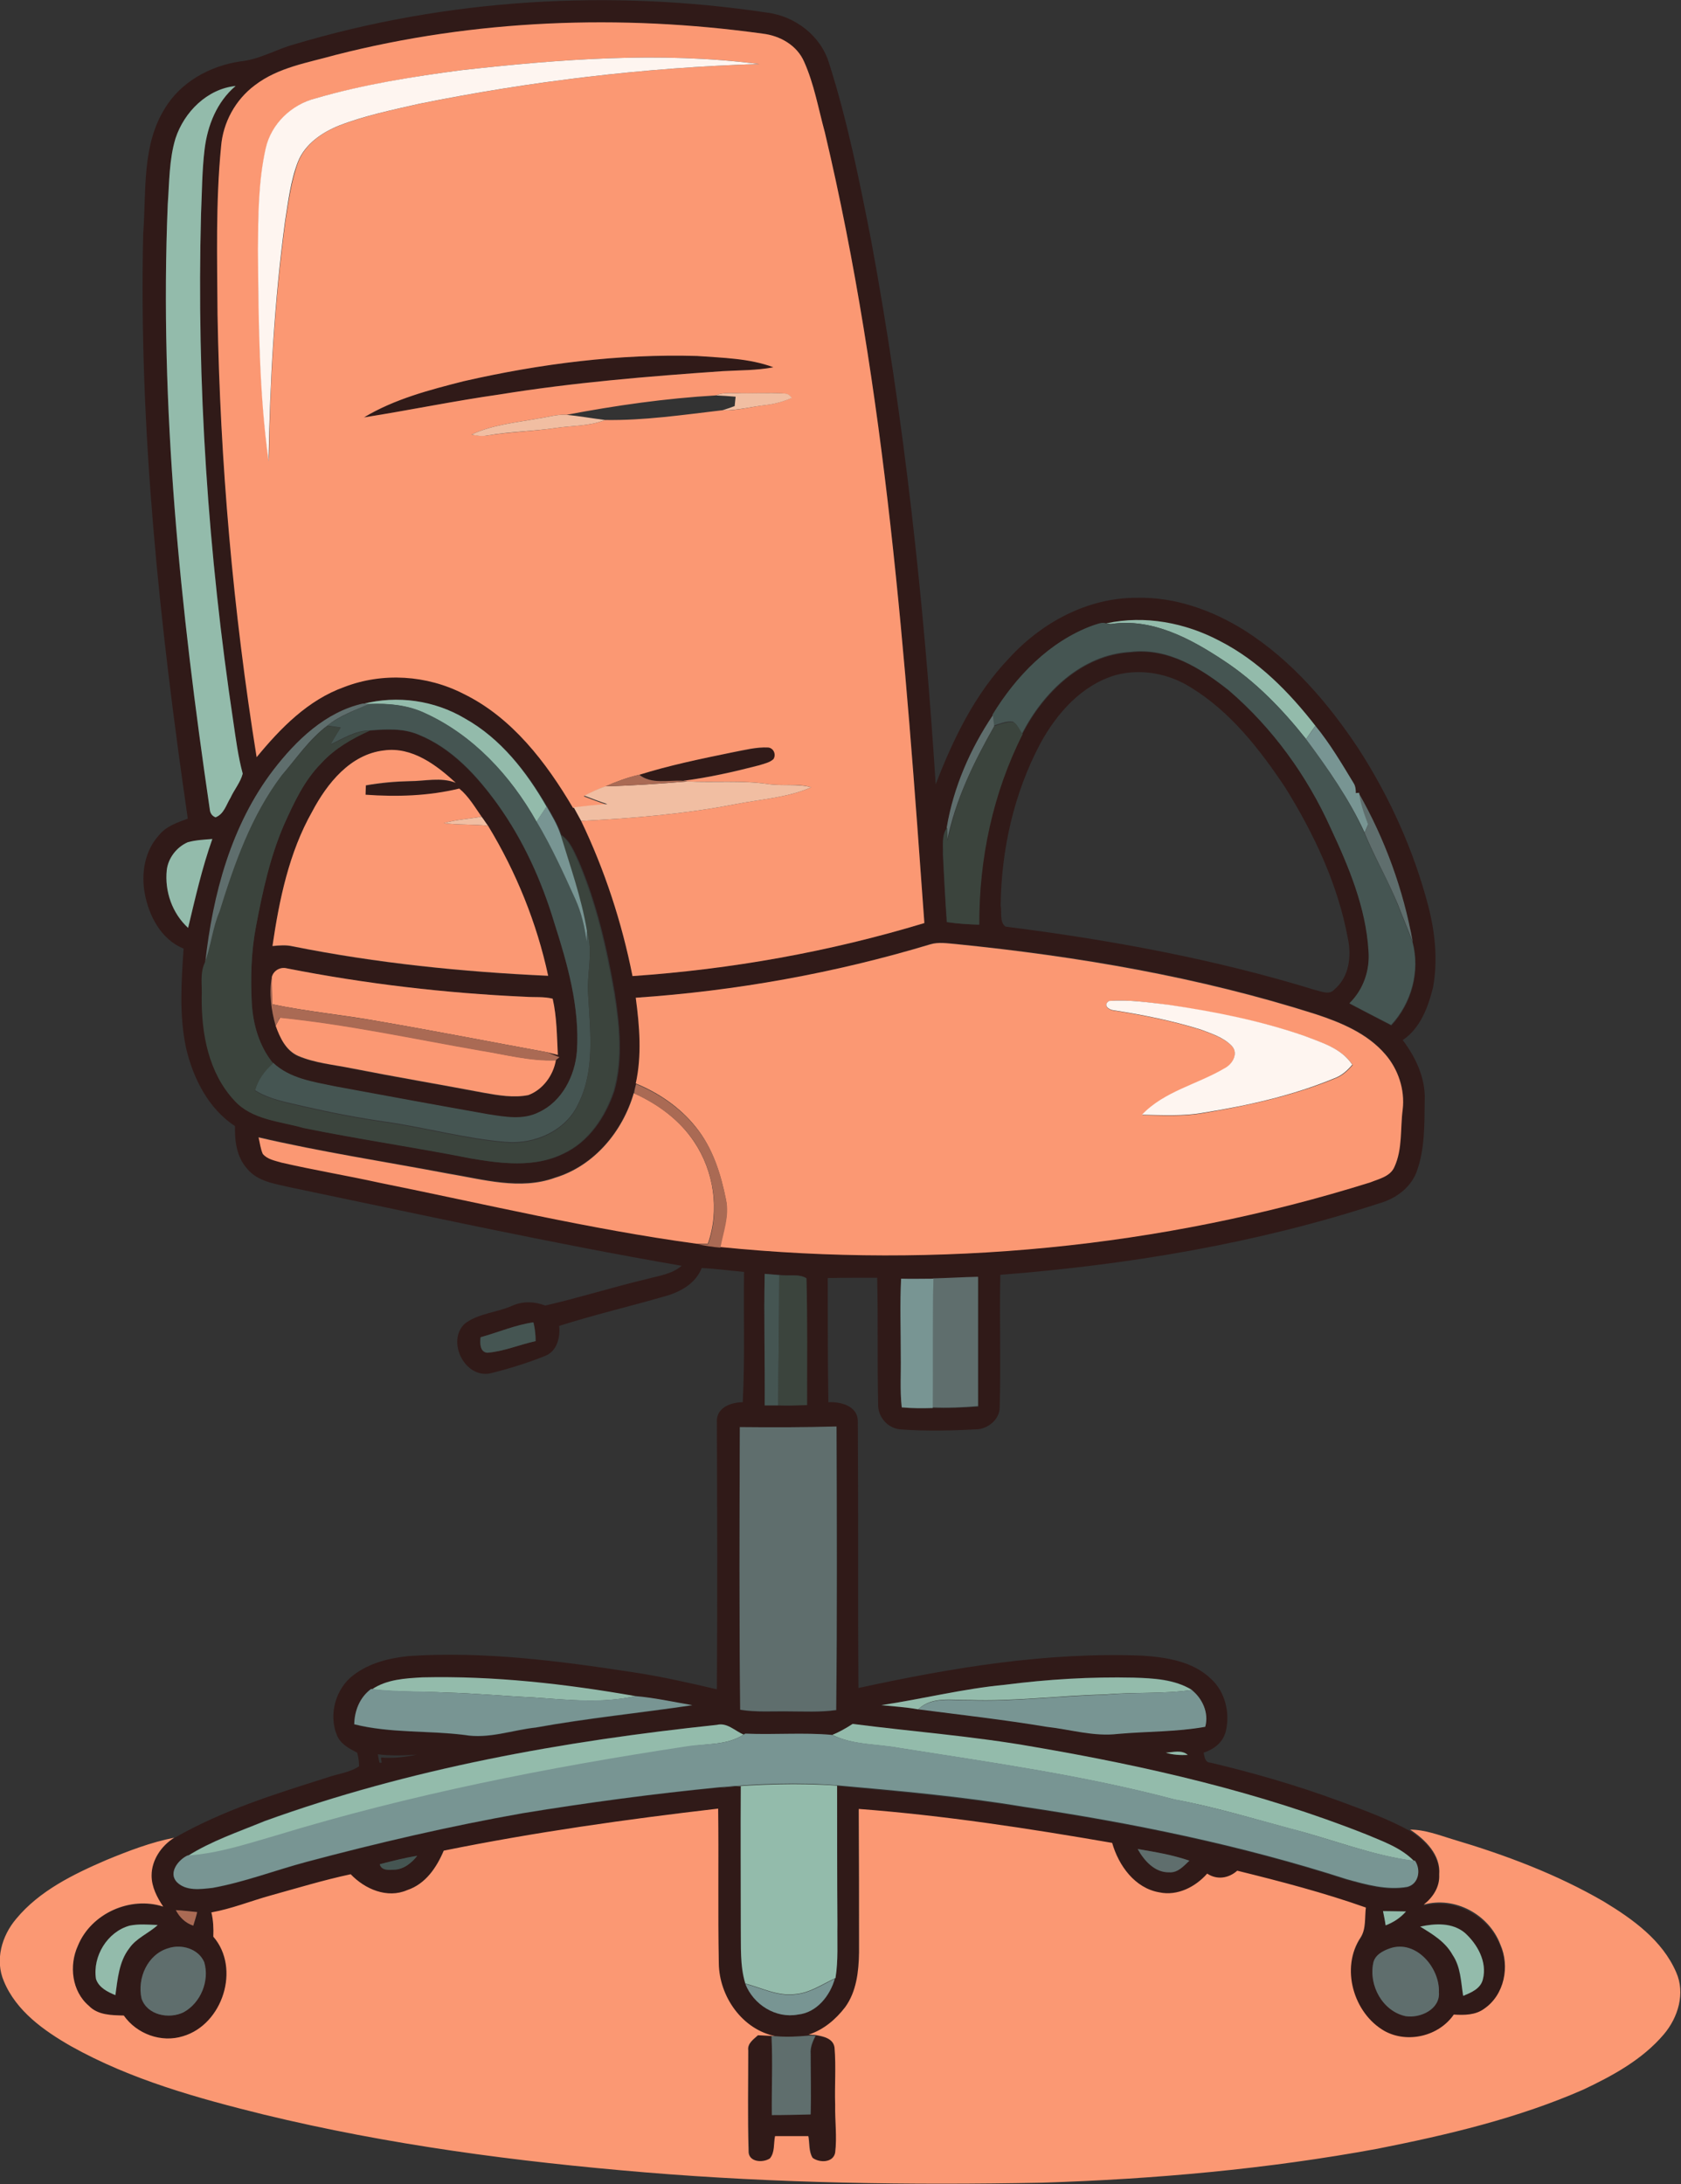 <?xml version="1.0" encoding="utf-8"?>
<!-- Generator: Adobe Illustrator 19.2.0, SVG Export Plug-In . SVG Version: 6.00 Build 0)  -->
<svg version="1.1" id="Layer_1" xmlns="http://www.w3.org/2000/svg" xmlns:xlink="http://www.w3.org/1999/xlink" x="0px" y="0px"
	 viewBox="0 0 520.1 675.6" enable-background="new 0 0 520.1 675.6" xml:space="preserve">
<rect x="0" y="0" width="520.1" height="675.6" fill="#333333" stroke="none"/>
<g>
	<g>
		<path fill="#301A18" d="M91.1,13.7c47.2-14.1,97.6-17.1,146.2-9.8c8.7,1.1,16.6,7.1,19.2,15.6c5.7,17.9,9.4,36.3,13,54.7
			c10.3,55.6,16.4,112,20,168.4c5.4-14,12.1-27.9,22.6-38.9c10.1-11.1,24.4-18.9,39.7-18.8c11.8-0.3,23.4,3.9,33.3,10.1
			c14.5,9.2,25.9,22.5,35.3,36.7c9.6,14.9,17,31.3,21.5,48.5c2.1,8.1,3,16.7,1.5,25.1c-1.5,6.1-3.9,12.7-9.4,16.4
			c4,5.3,7.1,11.8,6.8,18.6c-0.1,7.5,0.1,15.3-2.6,22.4c-2,4.9-6.5,8.1-11.5,9.5c-37.9,12.4-77.5,19-117.2,22.1
			c-0.3,13.6,0.2,27.3-0.2,41c0,3.8-3.8,6.8-7.4,6.8c-7.7,0.4-15.5,0.6-23.3,0c-3.9-0.3-7-3.8-6.9-7.7c-0.3-13,0-26.1-0.3-39.2
			c-5.1,0-10.2,0-15.3,0.1c0,12.8,0,25.6,0.2,38.4c3.7-0.2,8.9,1.1,9.1,5.6c0.2,27.6,0,55.2,0.2,82.8c28.9-6.3,58.4-11.2,88-10
			c7.4,0.5,15.5,1.8,21,7.1c4.5,4,6.1,10.8,4.6,16.5c-0.9,3.3-3.7,5.4-6.8,6.4c0.3,1.3,0.4,3.1,2.2,3.1c13.5,3.2,26.9,7.1,39.9,11.9
			c7.3,2.7,14.8,5.4,21.7,9.2c4.8,3.1,9.5,7.8,9,13.9c0.2,3.8-2,7-4.8,9.3c9.6-2.7,20.2,3.1,23.7,12.3c3,6.8,1.3,15.7-5,19.9
			c-2.7,2-6.2,2-9.4,1.8c-4.6,6.7-14.3,9-21.4,5.1c-9.7-5.5-13.7-19.6-7.4-29c1.8-2.7,1.3-6.2,1.6-9.2c-13-4.6-26.4-8.1-39.8-11.4
			c-2.6,2.4-6.3,2.9-9.3,0.9c-3.6,4.2-9.2,7-14.8,5.8c-7.6-1.3-12.6-8.3-14.6-15.3c-26-4.5-52.1-8.4-78.4-10.5
			c0.1,14.8,0.1,29.6,0.1,44.4c-0.1,5.8-0.7,12.1-4.3,16.9c-2.9,3.8-6.8,6.9-11.3,8.5c-3.4,0.3-6.8,0.5-10.2,0.2
			c-10.4-2-17.6-12.3-17.6-22.6c-0.3-15.9,0-31.8-0.2-47.8c-28.4,3.3-56.8,7.3-84.9,13c-2.2,5.2-5.7,10.3-11.2,12.2
			c-6.2,2.7-13.1-0.3-17.5-4.9c-8.4,1.8-16.6,4.3-24.9,6.6c-6.1,1.7-12,4.1-18.2,5.2c0.6,2.5,0.7,5,0.6,7.5
			c8.5,9.8,2.9,27.2-9.4,30.8c-6.7,2.1-14.3-0.7-18.3-6.4c-3.8-0.1-8-0.2-10.8-3c-5.3-4.5-6.1-12.5-3.4-18.6
			c4-10,16.2-15.4,26.4-12.1c-2-2.8-3.7-6-3.6-9.6c0-4.8,3-9.2,7-11.7c14.8-8.5,31.1-13.6,47.3-18.7c3.3-1.2,7-1.5,9.9-3.5
			c0-1.4-0.2-2.8-0.6-4.2c-2.5-1.3-5.2-2.7-6.3-5.5c-2.6-6.4-0.3-14.5,5.3-18.6c4.9-3.7,11.1-5.2,17.1-5.8c23.2-1.5,46.3,1.5,69.1,5
			c8.8,1.3,17.5,3.3,26.1,5.3c0.2-27.8,0.1-55.5,0-83.3c0.2-4,4.6-5.5,8-5.5c0.7-13.4,0.2-26.9,0.4-40.3c-4.4-0.4-8.7-1-13.1-1.2
			c-1.9,4.9-6.8,7.5-11.6,8.8c-10.8,3.1-21.8,5.7-32.5,9.1c0.4,3.6-0.7,7.9-4.4,9.3c-5.5,2.2-11.3,4-17,5.4
			c-7.9,1.5-13.5-10-7.8-15.4c4.2-3.2,9.8-3.4,14.6-5.5c3.3-1.5,6.9-1.4,10.3-0.1c10.5-2.4,20.9-5.7,31.4-8.2
			c3.7-1,7.8-1.5,10.8-4.1c-40.6-7-80.9-15.9-121.3-24.3c-4.7-1.1-10-1.8-13.2-5.8c-3.2-3.6-3.8-8.5-3.7-13.1
			c-8.2-5.4-12.9-14.7-15.1-24c-2.2-10.2-1.5-20.6-0.8-30.9c-6.9-2.8-10.7-10-12-17c-1.2-6.3,0-13.4,4.5-18.2c2.2-2.7,5.6-3.8,8.8-5
			c-8.7-59.9-15.2-120.3-13.8-180.9c1-12.9-0.5-27.1,6.6-38.6c4.9-8.3,14-13.3,23.4-14.7C80.4,18.4,85.5,15.2,91.1,13.7z M103.8,17
			c-8.5,2.4-17.8,3.7-24.9,9.4c-6,4.4-9.8,11.4-10.4,18.9c-1.7,17.3-1.2,34.7-1.1,52c0.7,45.8,4.8,91.5,12.2,136.7
			c7.4-9,15.9-17.7,27.1-21.7c11.9-4.5,25.6-3.7,36.9,2.1c15.1,7.4,25.6,21.2,33.9,35.3c0.8,1.4,1.5,2.8,2.3,4.2
			c7.3,15.2,12.6,31.4,15.9,48c30.6-2.2,60.9-7.5,90.3-16.4c-5.9-82-11.8-164.4-30.8-244.6c-2-7.3-3.3-14.8-6.4-21.8
			c-2.3-5.1-7.6-8-12.9-8.7C192,4.4,146.9,6.1,103.8,17z M54.3,42.8c-2,6.6-1.8,13.5-2.4,20.3c-2.6,62.6,3.9,125.2,13,187.1
			c0.1,1.2,0.7,2,1.8,2.5c2.6-0.9,3.3-3.8,4.6-6c1.1-2.6,3.1-4.8,3.8-7.5c-1.5-5.2-2.2-10.6-2.9-16c-7.8-51.9-11.4-104.6-10-157.1
			c0.3-6.7,0.3-13.4,1.1-20c0.9-7.4,3.9-14.7,9.6-19.6C64.1,27.5,57,34.7,54.3,42.8z M338,193.5c-13.3,4.9-23.7,15.7-30.8,27.7
			c-7,10.5-12.3,22.3-14.2,34.8c-1.8,2.4-1.2,5.5-1.3,8.3c0.4,7,0.7,13.9,1.2,20.9c3.3,0.5,6.6,0.7,10,0.8
			c-0.2-20.3,4.2-40.8,13.4-58.9c6.5-12.8,18.5-24.5,33.6-25.3c11.5-1.4,21.8,5,30.4,11.9c13.5,11.6,24.2,26.4,31.5,42.6
			c5.7,12,10.9,24.6,11.7,38c0.4,5.9-1.7,12-5.9,16.2c4.3,2.2,8.6,4.5,12.9,6.7c6.3-6.8,9-16.7,6.6-25.7c-2.9-16.1-8.6-31.8-16.7-46
			c-0.2,0-0.7,0.1-1,0.1c0-1.1,0-2.2-0.7-3.1c-3.7-6.1-7.3-12.2-11.8-17.7c-8.2-10.4-17.7-20.1-29.5-26.2
			c-10.6-5.7-23.3-8.2-35.2-5.5C340.8,192.4,339.4,193.1,338,193.5z M345.2,208.8c-10.6,3.1-18.3,11.9-23.4,21.3
			c-8.1,15.3-12,32.7-12.2,50c0.4,2.1-0.4,5.1,1.5,6.5c32.4,4.1,64.6,10,95.8,19.6c1.9,0.4,4.4,1.7,6-0.2c4.6-3.9,5.3-10.3,4.1-15.9
			c-3.1-16.7-10.5-32.3-19.4-46.6c-7.9-11.8-16.9-23.4-29.2-30.9C361.6,208.3,353,206.7,345.2,208.8z M112.4,217.7
			c-11.6,2.5-20.7,11.3-27.7,20.5c-13.2,17.1-18.8,38.6-21.1,59.7c-1.5,3.2-0.7,7-0.9,10.5c-0.1,11.3,2.2,23.4,10.1,32
			c5.4,6,14,6.4,21.4,8.5c17.2,3.5,34.5,5.9,51.7,9.4c9.3,1.6,19.6,2.9,28.4-1.4c7.9-3.6,13.1-11.4,15.8-19.4
			c2.8-9.8,1.7-20.2,0.2-30.1c-2.4-14-5.6-28-11.2-41.1c-1.4-2.9-2.6-6.2-5.4-8.1c-1-3.1-2.7-5.9-4.3-8.6
			c-6.3-10.8-14.3-21.1-25.3-27.3C134.4,216.6,122.9,215,112.4,217.7z M58.1,260.5c-3.5,1.5-6,4.9-6.5,8.6
			c-0.7,6.6,1.6,13.4,6.6,17.9c2.3-9.2,4.3-18.6,7.5-27.5C63.1,259.8,60.6,259.9,58.1,260.5z M196.7,308.6
			c1.2,8.8,1.9,17.8,0.1,26.6c-0.3,0.9-0.5,1.9-0.8,2.8c-3.4,11.8-12.2,22.5-24.3,26.1c-10.8,3.9-22.3,0.5-33.1-1.3
			c-19.6-3.6-39.3-6.6-58.6-11.2c0.4,1.7,0.6,3.5,1.3,5.1c1.4,1.7,3.8,2.1,5.8,2.7c10,2.3,20.1,4,30.2,6.2
			c32.7,6.6,65.3,14.4,98.3,18.9c2.4,0.5,4.8,0.8,7.2,1.1c67.5,6.8,136.4,0.3,201.2-20c2.7-1,6.1-1.7,7.4-4.7
			c2.6-5.6,1.8-11.9,2.6-17.9c0.7-6.1-1.4-12.3-5.4-17c-5.5-6.5-13.6-9.8-21.5-12.4c-36.1-11.6-73.7-18-111.4-21.7
			c-2.6-0.2-5.3-0.7-7.9,0.1C258.2,301.1,227.5,306.6,196.7,308.6z M236.6,394c-0.3,13.6,0.1,27.1,0,40.6c1.4,0,2.8,0,4.2,0
			c3,0.1,5.9,0,8.9-0.1c-0.1-13.1,0.1-26.2-0.2-39.2c-2.4-1.4-5.7-0.6-8.4-1C239.6,394.2,238.1,394.1,236.6,394z M278.8,395.5
			c-0.3,7.9,0,15.9-0.1,23.8c0.1,5.3-0.3,10.6,0.3,16c3.2,0.3,6.4,0.3,9.6,0.2c4.7,0.1,9.4-0.1,14.1-0.4c-0.1-13.3,0-26.7,0-40
			c-4.6,0.1-9.3,0.4-13.9,0.5C285.4,395.5,282.1,395.5,278.8,395.5z M148.7,413.6c-0.2,1.8-0.3,4.7,2.2,4.8
			c5.1-0.5,9.9-2.5,14.9-3.6c-0.1-2-0.2-3.9-0.7-5.8C159.4,409.8,154.1,412.1,148.7,413.6z M228.9,441.4
			c-0.1,29.2-0.2,58.3,0.2,87.5c4.8,0.8,9.8,0.5,14.7,0.5c5,0,10,0.3,15-0.4c0.3-29.2,0.2-58.5,0.1-87.7
			C248.8,441.5,238.9,441.5,228.9,441.4z M115.1,522.5l-0.3,0c-3.6,2.5-5.1,6.7-5.2,10.9c11.1,2.8,22.7,1.8,34.1,3.3
			c7.5,1.3,14.8-1.5,22.1-2.3c16-2.9,32.3-4.5,48.4-6.9c-5.8-1-11.7-2.4-17.6-2.8c-21.7-3.8-43.7-6.3-65.8-5.8
			C125.4,519.1,119.7,519.4,115.1,522.5z M310.9,521.1c-12.9,1.3-25.5,4.4-38.3,6.3c3.8,0.4,7.6,0.6,11.4,1.3l0.1-0.1
			c13.2,1.8,26.5,3.2,39.7,5.4c7.4,0.8,14.6,3.1,22.1,2.2c9-0.8,18.1-0.5,27-2.2c1.2-4.2-0.9-8.7-4.2-11.4c-5.4-3.3-11.8-3.6-18-3.8
			C337.4,518.6,324.1,519.4,310.9,521.1z M221.8,533.5c-47.5,5-95,13.4-140,29.7c-8,3.3-16.4,6.1-23.8,10.8c-2.8,1.3-6,5.4-3.3,8.2
			c2.9,2.9,7.5,2.2,11.1,1.8c9.8-1.8,19.2-5.4,28.9-8c22.2-5.9,44.5-11.2,67.1-15.1c20.1-3.3,40.4-6,60.7-8c2.2-0.1,4.4-0.3,6.7-0.5
			c-0.1,14.6,0,29.2,0,43.8c0.1,5.8-0.4,11.7,1.4,17.4c2.4,6.4,9.4,10.8,16.3,9.5c5.8-0.6,10-5.8,11.4-11.1l0.2-0.1
			c0.9-5.5,0.5-11.1,0.6-16.6c-0.1-14.3,0-28.6-0.1-42.9c19.3,1.8,38.5,3.5,57.6,6.6c33.8,5,67.5,11.9,100,22.4
			c6.1,1.7,12.4,3.5,18.8,2.4c3.5-1,4.3-5.4,2.4-8.1l-0.4,0c-4-4.1-9.5-6-14.7-8.2c-33.1-13.1-67.9-21.2-102.9-27.1
			c-18.6-3.3-37.4-4.7-56.1-7.1c-1.9,1.4-4,2.5-6.3,3.4c-8.8-0.8-17.9,0-26.8-0.4l-0.5,0.3C227.4,535.4,225,532.7,221.8,533.5z
			 M360.7,542.1c2.2,0.7,4.5,0.8,6.8,0.7C365.6,541.1,362.9,542,360.7,542.1z M116.9,542.6c0.1,0.7,0.4,2,0.5,2.6l0.7,0
			c-0.1-0.4-0.2-1.2-0.2-1.6c3.7,0.3,7.4-0.1,11-0.9C124.9,543,120.9,543.1,116.9,542.6z M352,571.9c1.9,3.6,5.2,7.3,9.7,7.2
			c2.7,0.3,4.5-1.9,6.3-3.6C362.8,573.8,357.4,572.8,352,571.9z M117.5,576.6c0.5,2,2.7,1.7,4.3,1.7c3-0.1,5.5-2.1,7.3-4.3
			C125.2,574.7,121.4,575.6,117.5,576.6z M54.4,590.8c1.2,2.2,3,4,5.4,4.8c0.5-1.4,0.9-2.8,1.2-4.2C58.8,591.2,56.6,591,54.4,590.8z
			 M427.9,591.1c0.3,1.5,0.6,3,0.9,4.5c2.4-1,4.5-2.4,6.3-4.3C432.7,591.1,430.3,591.1,427.9,591.1z M40.1,595.6
			c-6.9,1.9-11.6,9.5-10.4,16.5c0.9,2.6,3.6,4,6,5c0.8-5,1.2-10.3,4.3-14.5c2.2-3.2,6-4.5,8.8-7.2C46,595.3,43,595,40.1,595.6z
			 M439.4,595.9c3.8,2.4,7.8,4.8,10,8.8c2.5,3.8,2.5,8.4,3.3,12.7c2.5-1,5.4-2.3,6.1-5.1c1.4-5.4-1.7-10.9-5.6-14.4
			C449.4,594.5,444,594.8,439.4,595.9z M52,602.6c-6.3,2-9.5,9.3-8.3,15.5c1.7,5.2,8.6,6.5,13,4.3c5.3-2.8,8.1-9.7,6.4-15.5
			C61.4,602.7,56,601.2,52,602.6z M430.1,602.6c-2.2,0.7-4.7,2-5.2,4.5c-1.5,6.9,2.9,14.9,10,16.5c4.5,0.7,10.7-2.1,10.3-7.4
			C445.5,608.6,438.1,599.9,430.1,602.6z"/>
	</g>
	<path fill="#301A18" d="M143.5,117.9c23.7-5.4,48-8.5,72.3-7.8c7.9,0.5,16.1,0.7,23.6,3.5c-5.2,1-10.5,0.9-15.7,1.2
		c-23.1,1.6-46.2,3.4-69,7.2c-14.1,2-28,4.9-42,7.1C122.1,123.4,132.9,120.5,143.5,117.9z"/>
	<g>
		<path fill="#301A18" d="M114.4,226c5.1-0.4,10.4-0.8,15.1,1.3c10.3,4.2,18.1,12.8,24.5,21.6c7.9,11.1,13.6,23.6,17.5,36.6
			c4.1,12.8,7.9,26.1,7,39.7c-0.5,7.7-4.5,15.6-11.8,18.9c-4.9,2.5-10.6,1.4-15.8,0.6c-15.7-2.8-31.5-5.6-47.2-8.6
			c-6.7-1.4-14-2.4-19.2-7.3c-4.3-5.2-6.2-11.9-6.6-18.6c-0.4-7.9-0.2-15.9,1.3-23.7c2-10.6,4.3-21.3,8.6-31.3
			c3.1-6.9,6.3-13.9,11.7-19.3C103.6,231.5,108.9,228.4,114.4,226z M96.6,251c-7.2,12.8-10.2,27.3-12.3,41.7
			c2.1-0.2,4.2-0.4,6.3,0.1c26,5.2,52.5,7.9,79,9.1c-3.5-16.4-9.9-32.1-18.6-46.4c-0.7-0.9-1.3-1.9-2-2.8c-2.1-3-4.1-6.3-6.9-8.7
			c-9.5,2.4-19.3,2.6-29,1.9c0-1,0.1-2,0.1-2.9c4.5-0.7,9-1.2,13.6-1.3c4.7,0,9.6-1.3,14.2,0.5c-6.1-5.5-13.5-11.2-22.2-10
			C108.4,233.2,101.2,242.3,96.6,251z M84.1,302.2c-0.9,5-0.2,10.2,1.2,15.1c1.3,3.6,3.1,7.7,6.8,9.4c5.2,2.2,10.9,2.6,16.4,3.8
			c13.7,2.7,27.4,5,41.1,7.6c4.5,0.8,9.2,1.6,13.7,0.7c4.5-1.7,7.7-6.1,8.5-10.8l1.3-1c-1.2-0.4-2.4-0.9-3.6-1.5
			c0.8,0.2,2.3,0.6,3.1,0.8c-0.4-5.8-0.3-11.7-1.6-17.4c-2.7-0.7-5.6-0.4-8.4-0.6c-24.8-1.1-49.6-4-73.9-8.8
			C86.8,299,84.7,300.2,84.1,302.2z"/>
	</g>
	<path fill="#301A18" d="M226.7,232.7c3.7-0.6,7.3-1.6,11.1-1.5c1.7,0.3,2.5,2.2,1.6,3.6c-1.2,1.1-2.9,1.4-4.4,1.9
		c-7.8,1.9-15.6,3.7-23.5,4.8c-4.6-0.3-9.7,1.2-13.6-1.9C207.2,236.7,216.9,234.6,226.7,232.7z"/>
	<path fill="#301A18" d="M231.6,634.2c-0.3-2.2,1.6-3.4,3-4.7c1.4,0,2.8,0.1,4.2,0.2c0.4,8.1-0.1,16.3,0.1,24.4c4,0,8,0,12-0.2
		c0.1-6.3,0-12.5,0-18.7c-0.1-2,0.7-3.8,1.5-5.6c2.4,0.3,5.6,1,6,3.9c0.5,5.9,0,11.8,0.2,17.7c-0.1,4.9,0.6,9.9,0,14.8
		c-0.6,3.2-4.9,3.2-7,1.6c-1.2-2-1-4.5-1.3-6.7c-3.4,0-6.9,0-10.3,0c-0.4,2.2,0,5-1.6,6.9c-2.3,1.4-6.8,1-6.6-2.4
		C231.4,654.9,231.6,644.6,231.6,634.2z"/>
</g>
<g>
	<g>
		<path fill="#FB9873" d="M103.8,17c43-11,88.2-12.7,132.1-6.6c5.4,0.6,10.7,3.6,12.9,8.7c3.1,6.9,4.4,14.5,6.4,21.8
			c19,80.2,24.9,162.7,30.8,244.6c-29.4,8.9-59.7,14.3-90.3,16.4c-3.3-16.6-8.6-32.8-15.9-48c15.9-0.8,31.8-2.1,47.4-5.1
			c7.9-1.6,16.3-2,23.8-5.3c-4.4-1.3-9-0.3-13.4-1c-8.2-1.2-16.6-0.5-24.9-0.8l-1.3-0.2c7.9-1,15.8-2.8,23.5-4.8
			c1.5-0.5,3.2-0.8,4.4-1.9c0.9-1.4,0.1-3.4-1.6-3.6c-3.7-0.2-7.4,0.8-11.1,1.5c-9.7,2-19.5,4-29,7c-3.6,0.8-7,2.1-10.4,3.6
			c-2.3,0.8-4.4,1.9-6.6,3c2.4,0.9,4.7,1.8,7.1,2.6c-3.5,0.2-6.9,0.5-10.4,1c-8.3-14.1-18.9-28-33.9-35.3c-11.3-5.8-25-6.7-36.9-2.1
			c-11.2,4-19.7,12.7-27.1,21.7C72.1,188.8,68.1,143,67.3,97.3c-0.1-17.3-0.6-34.7,1.1-52c0.6-7.4,4.4-14.4,10.4-18.9
			C86.1,20.8,95.3,19.4,103.8,17z M142.8,21.7c-15.1,2-30.3,4.5-45,8.7c-7.4,1.9-13.8,7.9-15.5,15.5c-2.3,10.3-2.3,20.8-2.4,31.3
			c0.2,21.8,0.3,43.8,3.3,65.5c0.3-24.8,1.8-49.7,5.1-74.3c1-6.2,1.8-12.5,4-18.4c2.2-5.5,7.4-9.1,12.8-11.2
			c8-3.1,16.4-4.8,24.7-6.7c34.6-7,69.8-11.2,105.1-12.3C204.3,15.9,173.3,18.3,142.8,21.7z M143.5,117.9
			c-10.6,2.7-21.4,5.5-30.9,11.2c14-2.2,27.9-5.1,42-7.1c22.9-3.7,46-5.6,69-7.2c5.2-0.3,10.5-0.2,15.7-1.2
			c-7.5-2.8-15.7-2.9-23.6-3.5C191.5,109.4,167.2,112.5,143.5,117.9z M221.5,122.3c-15.5,0.9-31,3.1-46.2,6
			c-2.9-0.2-5.7,0.7-8.5,1.1c-7,1.3-14.3,1.9-20.9,5c1.6,0.3,3.2,0.5,4.8,0.3c7-1.1,14.1-1.3,21.1-2.3c5.1-0.8,10.5-0.5,15.4-2.5
			c12.1,0.2,24.2-1.6,36.2-3c4.5,0.2,8.9-1.1,13.3-1.6c2.8-0.3,5.6-1.1,8.2-2.2c-0.5-0.9-1.3-1.3-2.3-1.4c-5-0.3-9.9,0.1-14.9-0.1
			C225.7,121.6,223.4,121.4,221.5,122.3z"/>
	</g>
	<path fill="#FB9873" d="M96.6,251c4.6-8.7,11.8-17.7,22.2-18.9c8.7-1.2,16.2,4.5,22.2,10c-4.6-1.8-9.5-0.5-14.2-0.5
		c-4.6,0.1-9.1,0.5-13.6,1.3c0,1-0.1,1.9-0.1,2.9c9.7,0.7,19.5,0.4,29-1.9c2.9,2.4,4.8,5.7,6.9,8.7c-3.9,0.7-7.9,0.9-11.7,2
		c4.6,0.6,9.1,0.3,13.7,0.8c8.7,14.3,15.1,30.1,18.6,46.4c-26.5-1.2-53-3.9-79-9.1c-2.1-0.5-4.2-0.3-6.3-0.1
		C86.4,278.3,89.4,263.7,96.6,251z"/>
	<g>
		<path fill="#FB9873" d="M196.7,308.6c30.9-2.1,61.5-7.6,91.1-16.5c2.6-0.8,5.3-0.3,7.9-0.1c37.7,3.8,75.3,10.2,111.4,21.7
			c7.9,2.6,16,6,21.5,12.4c4,4.6,6.1,10.9,5.4,17c-0.8,6,0,12.3-2.6,17.9c-1.3,2.9-4.7,3.6-7.4,4.7c-64.8,20.3-133.7,26.8-201.2,20
			c0.9-4.8,2.8-9.6,1.8-14.6c-1.6-8-4.1-16.1-9.4-22.6c-4.8-6-11.4-10.5-18.5-13.4C198.6,326.5,197.9,317.5,196.7,308.6z
			 M343.1,309.6c-2,1.5,0.1,2.9,1.7,3c9,1.4,18,3.2,26.7,5.9c3.4,1.3,7.1,2.4,9.7,5.1c2.1,2.3,0.1,5.7-2.2,6.9
			c-8.4,5-18.7,7.1-25.6,14.4c6.5,0.1,13,0.5,19.4-0.7c13.7-2.3,27.3-5.3,40.2-10.6c2.2-0.8,4-2.4,5.5-4.2
			c-3.4-5.1-9.4-6.8-14.8-8.9c-13.6-4.7-27.7-7.4-41.9-9.6C355.5,310.1,349.3,309.1,343.1,309.6z"/>
	</g>
	<path fill="#FB9873" d="M84.1,302.2c0.5-2,2.6-3.2,4.6-2.7c24.4,4.8,49.1,7.7,73.9,8.8c2.8,0.2,5.7-0.1,8.4,0.6
		c1.3,5.7,1.3,11.6,1.6,17.4c-0.8-0.2-2.3-0.6-3.1-0.8c-17.4-3.2-34.8-6.6-52.2-9.6c-11-2-22.2-3-33.1-5.3
		C84.2,307.7,84,304.9,84.1,302.2z"/>
	<path fill="#FB9873" d="M85.3,317.3c0.3-0.7,1.1-2,1.4-2.6c20.9,2.1,41.5,6.6,62.2,10.2c7.6,1.3,15.3,3.3,23.1,3
		c-0.8,4.7-4,9.1-8.5,10.8c-4.5,0.9-9.2,0.1-13.7-0.7c-13.7-2.6-27.4-4.9-41.1-7.6c-5.5-1.1-11.2-1.6-16.4-3.8
		C88.4,324.9,86.6,320.9,85.3,317.3z"/>
	<path fill="#FB9873" d="M196.1,338.1c7.4,3.3,14.2,8.3,18.7,15.1c6.1,9.1,7.9,21.1,4.2,31.5c-0.8,0-2.5,0-3.4,0
		c-33.1-4.5-65.6-12.3-98.3-18.9c-10-2.2-20.2-3.9-30.2-6.2c-2-0.6-4.4-1-5.8-2.7c-0.7-1.6-0.9-3.4-1.3-5.1
		c19.4,4.5,39.1,7.5,58.6,11.2c10.9,1.8,22.3,5.2,33.1,1.3C183.9,360.6,192.7,349.9,196.1,338.1z"/>
	<path fill="#FB9873" d="M137.3,572.4c28.1-5.7,56.5-9.7,84.9-13c0.2,15.9-0.1,31.8,0.2,47.8c0.1,10.3,7.3,20.6,17.6,22.6l-1.3-0.1
		c-1.4-0.1-2.8-0.1-4.2-0.2c-1.4,1.3-3.3,2.5-3,4.7c0,10.3-0.2,20.7,0.1,31c-0.2,3.5,4.3,3.9,6.6,2.4c1.6-1.9,1.1-4.6,1.6-6.9
		c3.4,0,6.8,0,10.3,0c0.4,2.2,0.1,4.8,1.3,6.7c2.1,1.6,6.4,1.6,7-1.6c0.6-4.9-0.1-9.8,0-14.8c-0.2-5.9,0.3-11.8-0.2-17.7
		c-0.4-2.9-3.6-3.5-6-3.9c-0.5,0-1.5-0.1-2-0.1c4.6-1.5,8.4-4.7,11.3-8.5c3.5-4.8,4.2-11.1,4.3-16.9c0-14.8,0-29.6-0.1-44.4
		c26.3,2,52.4,6,78.4,10.5c2,7,7,14,14.6,15.3c5.6,1.2,11.2-1.7,14.8-5.8c3,2,6.6,1.5,9.3-0.9c13.4,3.3,26.8,6.8,39.8,11.4
		c-0.4,3.1,0.1,6.5-1.6,9.2c-6.3,9.4-2.3,23.5,7.4,29c7.1,3.9,16.8,1.6,21.4-5.1c3.2,0.2,6.7,0.2,9.4-1.8c6.3-4.3,8-13.2,5-19.9
		c-3.5-9.2-14-15-23.7-12.3c2.9-2.3,5-5.5,4.8-9.3c0.5-6.1-4.3-10.8-9-13.9c4.6,0,8.9,1.7,13.2,3c16.2,4.8,32.2,10.8,46.8,19.3
		c8.9,5.4,18,11.9,22.3,21.8c2.9,6.5,0.6,14-3.8,19.2c-6.6,7.8-15.8,12.8-24.9,17.1c-20.3,8.9-42,14-63.7,18.3
		c-34.2,6.3-69,9.4-103.7,10.5c-41,0.8-82.1,0.2-123-3.2c-39.7-3.3-79.3-8.5-118-17.9C61.3,649,40.6,643.3,22,632.9
		c-8.4-4.8-17-10.9-20.8-20.1c-2.8-6.5-0.7-14,3.8-19.3c7.2-8.7,17.7-13.8,27.9-18.2c6.8-2.8,13.8-5.5,21-6.9c-4,2.5-7,6.9-7,11.7
		c0,3.5,1.7,6.8,3.6,9.6c-10.2-3.3-22.3,2.1-26.4,12.1c-2.8,6.1-1.9,14.1,3.4,18.6c2.8,2.9,7,2.9,10.8,3c4,5.7,11.6,8.5,18.3,6.4
		c12.3-3.6,17.9-21,9.4-30.8c0.1-2.5,0-5.1-0.6-7.5c6.2-1.1,12.1-3.5,18.2-5.2c8.3-2.3,16.5-4.8,24.9-6.6c4.4,4.6,11.3,7.6,17.5,4.9
		C131.7,582.7,135.1,577.6,137.3,572.4z"/>
</g>
<g>
	<path fill="#FEF5F0" d="M142.8,21.7c30.5-3.4,61.5-5.8,92-1.9c-35.3,1.1-70.5,5.3-105.1,12.3c-8.3,1.9-16.7,3.6-24.7,6.7
		c-5.3,2.1-10.6,5.7-12.8,11.2c-2.3,5.9-3,12.2-4,18.4c-3.3,24.6-4.7,49.5-5.1,74.3c-3-21.7-3.1-43.6-3.3-65.5
		c0.1-10.5,0.1-21,2.4-31.3c1.7-7.6,8-13.6,15.5-15.5C112.5,26.1,127.7,23.7,142.8,21.7z"/>
	<path fill="#FEF5F0" d="M343.1,309.6c6.2-0.5,12.5,0.5,18.6,1.2c14.2,2.1,28.3,4.9,41.9,9.6c5.4,2.1,11.4,3.8,14.8,8.9
		c-1.5,1.8-3.3,3.4-5.5,4.2c-12.8,5.3-26.5,8.4-40.2,10.6c-6.4,1.2-12.9,0.8-19.4,0.7c6.9-7.3,17.2-9.4,25.6-14.4
		c2.4-1.2,4.4-4.6,2.2-6.9c-2.6-2.7-6.3-3.8-9.7-5.1c-8.7-2.7-17.7-4.5-26.7-5.9C343.2,312.4,341.1,311,343.1,309.6z"/>
</g>
<g>
	<path fill="#93BBAB" d="M54.3,42.8c2.7-8.2,9.8-15.3,18.6-16.2c-5.8,4.9-8.7,12.2-9.6,19.6c-0.8,6.6-0.8,13.3-1.1,20
		c-1.4,52.5,2.2,105.2,10,157.1c0.8,5.4,1.5,10.8,2.9,16c-0.7,2.7-2.6,4.9-3.8,7.5c-1.3,2.1-2,5-4.6,6c-1.1-0.4-1.7-1.3-1.8-2.5
		c-9.1-61.9-15.6-124.5-13-187.1C52.4,56.4,52.3,49.4,54.3,42.8z"/>
	<path fill="#93BBAB" d="M342.3,192.8c11.9-2.6,24.5-0.2,35.2,5.5c11.9,6.1,21.4,15.8,29.5,26.2c-1,1.3-1.9,2.7-2.9,4.1
		c-7.3-9.2-15.6-17.8-25.5-24.3c-10.3-6.8-22.2-13.2-34.9-11.3C343.3,193,342.6,192.9,342.3,192.8z"/>
	<path fill="#93BBAB" d="M112.4,217.7c10.5-2.7,22-1.1,31.4,4.5c11.1,6.2,19.1,16.5,25.3,27.3c-1,1.6-2.1,3.1-3.1,4.7
		c-8-14.2-19.6-26.8-34.6-33.6c-5.3-2.5-11.3-3.1-17.1-2.8C113.8,217.7,112.8,217.7,112.4,217.7z"/>
	<path fill="#93BBAB" d="M58.1,260.5c2.5-0.7,5.1-0.8,7.6-1c-3.2,9-5.3,18.3-7.5,27.5c-4.9-4.5-7.3-11.3-6.6-17.9
		C52,265.5,54.6,262,58.1,260.5z"/>
	<path fill="#93BBAB" d="M115.1,522.5c4.6-3.1,10.3-3.4,15.7-3.7c22.1-0.5,44.1,2,65.8,5.8c-10.5,2.4-21.3,1.1-31.8,0.4
		c-9-0.4-18-1.3-27-1.5C130.2,523.1,122.6,523.4,115.1,522.5z"/>
	<path fill="#93BBAB" d="M310.9,521.1c13.2-1.7,26.5-2.5,39.9-2.2c6.1,0.2,12.6,0.5,18,3.8c-8.9,1.3-18,0.6-26.9,1.4
		c-14,0.3-28,2.2-42,1.7c-5.3,0.1-11.5-1.2-15.7,2.8l-0.1,0.1c-3.8-0.7-7.6-0.9-11.4-1.3C285.4,525.5,298,522.3,310.9,521.1z"/>
	<path fill="#93BBAB" d="M221.8,533.5c3.2-0.8,5.6,1.9,8.3,3c-5.2,3.4-11.6,2.7-17.4,3.8c-43,6.5-85.7,14.9-127.3,27.6
		c-9,2.6-18,5.6-27.4,6.2c7.4-4.7,15.8-7.5,23.8-10.8C126.8,547,174.3,538.5,221.8,533.5z"/>
	<path fill="#93BBAB" d="M257.5,536.6c2.2-0.9,4.3-2.1,6.3-3.4c18.7,2.4,37.5,3.8,56.1,7.1c35,6,69.9,14,102.9,27.1
		c5.2,2.2,10.7,4.1,14.7,8.2c-13.2-1.7-25.5-6.8-38.3-10c-11.9-3.2-23.6-6.8-35.8-9c-27.9-7.4-56.5-11.4-85-15.9
		C271.4,539.4,264,539.8,257.5,536.6z"/>
	<path fill="#93BBAB" d="M360.7,542.1c2.2-0.1,4.9-1,6.8,0.7C365.2,542.9,362.9,542.8,360.7,542.1z"/>
	<path fill="#93BBAB" d="M222.5,552.9c12.1-1,24.4-1.5,36.5-0.6c0,14.3,0,28.6,0.1,42.9c-0.1,5.5,0.3,11.1-0.6,16.6l-0.2,0.1
		c-4.1,1.9-7.9,4.6-12.5,4.9c-5.3,0.6-10.2-2-15.2-3.3c-1.7-5.6-1.3-11.6-1.4-17.4c0-14.6-0.1-29.2,0-43.8
		C227,552.6,224.8,552.8,222.5,552.9z"/>
	<path fill="#93BBAB" d="M427.9,591.1c2.4,0,4.7,0.1,7.1,0.1c-1.7,2-3.9,3.4-6.3,4.3C428.5,594,428.2,592.6,427.9,591.1z"/>
	<path fill="#93BBAB" d="M40.1,595.6c2.9-0.6,5.8-0.3,8.7-0.2c-2.8,2.6-6.6,4-8.8,7.2c-3.2,4.1-3.6,9.5-4.3,14.5c-2.4-1-5.1-2.3-6-5
		C28.6,605.1,33.2,597.5,40.1,595.6z"/>
	<path fill="#93BBAB" d="M439.4,595.9c4.6-1,9.9-1.3,13.8,1.9c3.9,3.5,7,9,5.6,14.4c-0.7,2.9-3.6,4.1-6.1,5.1
		c-0.7-4.3-0.7-8.9-3.3-12.7C447.2,600.6,443.2,598.2,439.4,595.9z"/>
</g>
<g>
	<path fill="#F1BEA2" d="M221.5,122.3c2-0.9,4.2-0.7,6.3-0.7c5,0.1,9.9-0.2,14.9,0.1c1,0,1.7,0.5,2.3,1.4c-2.6,1.1-5.4,1.9-8.2,2.2
		c-4.4,0.5-8.8,1.7-13.3,1.6c1.3-0.4,2.5-0.8,3.8-1.3c0.1-1,0.2-2,0.3-2.9C225.5,122.5,223.5,122.4,221.5,122.3z"/>
	<path fill="#F1BEA2" d="M166.8,129.4c2.8-0.4,5.6-1.3,8.5-1.1c4,0.4,7.9,1.1,11.9,1.6c-4.9,2-10.3,1.7-15.4,2.5
		c-7,1-14.1,1.1-21.1,2.3c-1.6,0.3-3.2,0.1-4.8-0.3C152.5,131.3,159.8,130.7,166.8,129.4z"/>
	<path fill="#F1BEA2" d="M187.3,243.2c8.5-0.2,16.9-0.8,25.4-1.5c8.3,0.4,16.6-0.4,24.9,0.8c4.4,0.7,9-0.2,13.4,1
		c-7.5,3.3-15.8,3.7-23.8,5.3c-15.6,3-31.5,4.3-47.4,5.1c-0.8-1.4-1.5-2.8-2.3-4.2c3.4-0.4,6.9-0.8,10.4-1c-2.4-0.8-4.8-1.7-7.1-2.6
		C182.9,245,185,244,187.3,243.2z"/>
	<path fill="#F1BEA2" d="M137.3,254.6c3.8-1.1,7.8-1.3,11.7-2c0.7,0.9,1.3,1.9,2,2.8C146.5,254.9,141.9,255.2,137.3,254.6z"/>
</g>
<g>
	<path fill="#455552" d="M338,193.5c1.4-0.4,2.8-1.2,4.3-0.7c0.4,0.1,1.1,0.2,1.4,0.2c12.8-1.9,24.7,4.5,34.9,11.3
		c9.9,6.5,18.2,15.1,25.5,24.3c6.7,9.2,13.4,18.6,18,29c3.1,7.5,7.3,14.6,10.3,22.1c1.5,3.9,3.1,7.7,4.6,11.6
		c2.4,9-0.3,18.9-6.6,25.7c-4.3-2.2-8.6-4.4-12.9-6.7c4.3-4.2,6.4-10.2,5.9-16.2c-0.8-13.4-6.1-26-11.7-38
		c-7.3-16.2-18-31-31.5-42.6c-8.6-6.8-18.9-13.3-30.4-11.9c-15.1,0.8-27.1,12.5-33.6,25.3c-0.9-1.2-1.4-2.8-2.8-3.7
		c-2-0.3-4,0.6-5.9,1.2c-0.2-1.1-0.3-2.3-0.4-3.4C314.3,209.2,324.7,198.4,338,193.5z"/>
	<path fill="#455552" d="M114.3,217.7c5.8-0.2,11.8,0.3,17.1,2.8c15,6.8,26.6,19.4,34.6,33.6c4.6,7.7,8.4,15.9,12,24
		c1.9,4.1,2.9,8.6,3.5,13.1c0-1.1,0.1-2.2,0.1-3.3c2.1,6.6-0.2,13.4,0.4,20.1c0.6,11.2,2.1,23.1-3.1,33.4
		c-3.8,8.3-13.4,12.5-22.2,11.8c-12.5-1-24.6-4.4-37-6.2c-8.4-1.2-16.8-2.8-25.1-4.7c-5.3-1.3-10.9-2.1-15.7-5.1
		c0.9-3.4,3-6.2,5.6-8.5c5.2,4.9,12.5,5.9,19.2,7.3c15.7,2.9,31.4,5.8,47.2,8.6c5.2,0.8,10.9,1.9,15.8-0.6
		c7.2-3.3,11.2-11.3,11.8-18.9c0.9-13.6-2.9-26.9-7-39.7c-3.9-13-9.6-25.6-17.5-36.6c-6.4-8.9-14.1-17.4-24.5-21.6
		c-4.8-2-10.1-1.7-15.1-1.3c-4.4,0-8.2,2.5-12.1,4.3c1-1.8,2.1-3.5,3.1-5.2c-1.4-0.2-2.7-0.4-4.1-0.6
		C105.2,221.4,109.9,219.7,114.3,217.7z"/>
	<path fill="#455552" d="M236.6,394c1.5,0.1,3,0.3,4.5,0.4c0,13.4-0.3,26.8-0.3,40.3c-1.4,0-2.8,0-4.2,0
		C236.7,421.1,236.3,407.5,236.6,394z"/>
	<path fill="#455552" d="M148.7,413.6c5.5-1.5,10.7-3.8,16.3-4.6c0.5,1.9,0.7,3.8,0.7,5.8c-5,1.1-9.8,3.2-14.9,3.6
		C148.4,418.2,148.5,415.3,148.7,413.6z"/>
	<path fill="#455552" d="M117.5,576.6c3.8-1,7.7-2,11.6-2.6c-1.8,2.3-4.3,4.3-7.3,4.3C120.3,578.4,118,578.6,117.5,576.6z"/>
</g>
<g>
	<path fill="#5F6E6D" d="M84.6,238.1c7-9.1,16.1-17.9,27.7-20.5c0.5,0,1.5,0.1,2,0.1c-4.5,2-9.2,3.6-13,6.7c-5.6,4.2-9.5,10-14,15.3
		c-9.4,12.5-14.6,27.4-19.2,42.1c-2.2,5.1-2.7,10.8-4.6,15.9C65.8,276.7,71.5,255.2,84.6,238.1z"/>
	<path fill="#5F6E6D" d="M307.2,221.2c0.1,1.1,0.3,2.3,0.4,3.4c-6.3,11.1-12.1,22.9-14.6,35.6c0-1.4-0.1-2.8-0.1-4.2
		C295,243.5,300.2,231.6,307.2,221.2z"/>
	<path fill="#5F6E6D" d="M420.4,245.3c8.1,14.2,13.8,29.9,16.7,46c-1.5-3.9-3.1-7.7-4.6-11.6c-3.1-7.5-7.2-14.6-10.3-22.1
		c0.3-0.6,0.8-1.9,1.1-2.5C422,251.9,420.8,248.7,420.4,245.3z"/>
	<path fill="#5F6E6D" d="M288.7,395.4c4.6-0.1,9.3-0.4,13.9-0.5c0,13.4,0,26.7,0,40c-4.7,0.4-9.4,0.6-14.1,0.4
		C288.6,422.1,288.4,408.7,288.7,395.4z"/>
	<path fill="#5F6E6D" d="M228.9,441.4c10,0.1,20,0.1,29.9-0.2c0.1,29.2,0.2,58.5-0.1,87.7c-5,0.7-10,0.4-15,0.4
		c-4.9-0.1-9.8,0.3-14.7-0.5C228.7,499.7,228.8,470.5,228.9,441.4z"/>
	<path fill="#5F6E6D" d="M352,571.9c5.4,0.9,10.8,1.8,16,3.6c-1.8,1.7-3.6,3.8-6.3,3.6C357.3,579.2,354,575.5,352,571.9z"/>
	<path fill="#5F6E6D" d="M52,602.6c4.1-1.4,9.4,0.1,11.2,4.3c1.7,5.8-1.1,12.6-6.4,15.5c-4.5,2.2-11.3,0.9-13-4.3
		C42.4,611.9,45.6,604.5,52,602.6z"/>
	<path fill="#5F6E6D" d="M430.1,602.6c8-2.7,15.4,6,15.1,13.6c0.4,5.3-5.8,8.1-10.3,7.4c-7.1-1.5-11.5-9.5-10-16.5
		C425.4,604.7,427.8,603.4,430.1,602.6z"/>
	<path fill="#5F6E6D" d="M240.1,629.8c3.4,0.3,6.8,0.1,10.2-0.2c0.5,0,1.5,0.1,2,0.1c-0.9,1.7-1.7,3.6-1.5,5.6
		c0,6.2,0.2,12.5,0,18.7c-4,0.1-8,0.2-12,0.2c-0.1-8.1,0.3-16.3-0.1-24.4L240.1,629.8z"/>
</g>
<g>
	<path fill="#3B443D" d="M307.7,224.6c1.9-0.6,3.8-1.4,5.9-1.2c1.3,0.8,1.9,2.4,2.8,3.7c-9.2,18.2-13.5,38.6-13.4,58.9
		c-3.3-0.1-6.7-0.3-10-0.8c-0.5-7-0.9-13.9-1.2-20.9c0.1-2.8-0.5-5.9,1.3-8.3c0,1.4,0.1,2.8,0.1,4.2
		C295.6,247.5,301.3,235.7,307.7,224.6z"/>
	<path fill="#3B443D" d="M101.3,224.5c1.3,0.2,2.7,0.4,4.1,0.6c-1.1,1.7-2.2,3.4-3.1,5.2c3.9-1.7,7.7-4.3,12.1-4.3
		c-5.5,2.5-10.8,5.5-14.9,10c-5.4,5.4-8.6,12.4-11.7,19.3c-4.3,10-6.6,20.7-8.6,31.3c-1.5,7.8-1.7,15.8-1.3,23.7
		c0.4,6.6,2.3,13.3,6.6,18.6c-2.6,2.3-4.7,5.1-5.6,8.5c4.8,2.9,10.4,3.8,15.7,5.1c8.3,1.9,16.7,3.5,25.1,4.7
		c12.4,1.8,24.5,5.2,37,6.2c8.8,0.7,18.4-3.5,22.2-11.8c5.2-10.4,3.7-22.3,3.1-33.4c-0.6-6.7,1.7-13.6-0.4-20.1
		c-1.7-10.2-5.1-20-8.2-29.9c2.8,1.9,4,5.1,5.4,8.1c5.6,13.1,8.8,27.1,11.2,41.1c1.6,9.9,2.6,20.3-0.2,30.1
		c-2.7,8-7.8,15.8-15.8,19.4c-8.8,4.3-19,3-28.4,1.4c-17.2-3.4-34.5-5.9-51.7-9.4c-7.3-2.1-16-2.5-21.4-8.5
		c-8-8.6-10.2-20.7-10.1-32c0.2-3.5-0.6-7.2,0.9-10.5c2-5.2,2.4-10.8,4.6-15.9c4.6-14.8,9.8-29.7,19.2-42.1
		C91.8,234.5,95.8,228.7,101.3,224.5z"/>
	<path fill="#3B443D" d="M241.1,394.4c2.7,0.4,6-0.5,8.4,1c0.4,13,0.2,26.1,0.2,39.2c-3,0.1-5.9,0.2-8.9,0.1
		C240.8,421.2,241.1,407.8,241.1,394.4z"/>
</g>
<g>
	<path fill="#789593" d="M404.1,228.6c1-1.4,1.9-2.7,2.9-4.1c4.5,5.5,8.1,11.6,11.8,17.7c0.6,0.9,0.7,2.1,0.7,3.1
		c0.2,0,0.7-0.1,1-0.1c0.4,3.4,1.6,6.6,2.8,9.8c-0.3,0.6-0.8,1.9-1.1,2.5C417.5,247.2,410.9,237.8,404.1,228.6z"/>
	<path fill="#789593" d="M169.1,249.4c1.6,2.8,3.3,5.6,4.3,8.6c3,9.9,6.5,19.6,8.2,29.9c0,1.1-0.1,2.2-0.1,3.3
		c-0.6-4.5-1.6-8.9-3.5-13.1c-3.7-8.2-7.4-16.3-12-24C167,252.6,168,251,169.1,249.4z"/>
	<path fill="#789593" d="M278.8,395.5c3.3,0.1,6.6,0,10,0c-0.3,13.3-0.1,26.6-0.2,40c-3.2,0.1-6.4,0.1-9.6-0.2
		c-0.6-5.3-0.2-10.6-0.3-16C278.7,411.3,278.4,403.4,278.8,395.5z"/>
	<path fill="#789593" d="M114.8,522.4l0.3,0c7.5,0.9,15.1,0.6,22.7,1.1c9,0.2,18,1.1,27,1.5c10.6,0.7,21.4,1.9,31.8-0.4
		c5.9,0.5,11.7,1.8,17.6,2.8c-16.1,2.4-32.4,4-48.4,6.9c-7.4,0.8-14.6,3.6-22.1,2.3c-11.3-1.4-22.9-0.5-34.1-3.3
		C109.7,529.1,111.3,525,114.8,522.4z"/>
	<path fill="#789593" d="M368.7,522.7c3.3,2.6,5.4,7.1,4.2,11.4c-8.9,1.6-18,1.4-27,2.2c-7.5,0.9-14.8-1.4-22.1-2.2
		c-13.2-2.2-26.5-3.7-39.7-5.4c4.2-4,10.4-2.7,15.7-2.8c14,0.5,28-1.4,42-1.7C350.7,523.3,359.8,524,368.7,522.7z"/>
	<path fill="#789593" d="M230.1,536.5l0.5-0.3c8.9,0.4,18-0.4,26.8,0.4c6.5,3.1,14,2.7,20.9,4c28.5,4.5,57.1,8.5,85,15.9
		c12.1,2.3,23.9,5.8,35.8,9c12.8,3.3,25.1,8.3,38.3,10l0.4,0c1.9,2.8,1.2,7.2-2.4,8.1c-6.3,1.1-12.7-0.7-18.8-2.4
		c-32.6-10.5-66.2-17.4-100-22.4c-19.1-3.2-38.4-4.9-57.6-6.6c-12.1-1-24.4-0.5-36.5,0.6c-20.3,2-40.5,4.7-60.7,8
		c-22.6,4-45,9.2-67.1,15.1c-9.7,2.6-19,6.2-28.9,8c-3.7,0.4-8.2,1.1-11.1-1.8c-2.7-2.9,0.5-6.9,3.3-8.2c9.4-0.6,18.4-3.6,27.4-6.2
		c41.6-12.7,84.3-21.1,127.3-27.6C218.5,539.2,225,539.9,230.1,536.5z"/>
	<path fill="#789593" d="M245.8,616.9c4.6-0.3,8.5-3,12.5-4.9c-1.5,5.3-5.6,10.5-11.4,11.1c-6.9,1.3-13.8-3.1-16.3-9.5
		C235.6,614.9,240.5,617.5,245.8,616.9z"/>
</g>
<g>
	<path fill="#AA6A54" d="M187.3,243.2c3.4-1.5,6.8-2.7,10.4-3.6c3.9,3.1,9.1,1.6,13.6,1.9l1.3,0.2
		C204.2,242.4,195.8,243,187.3,243.2z"/>
	<path fill="#AA6A54" d="M85.3,317.3c-1.4-4.9-2.1-10.1-1.2-15.1c-0.1,2.8,0,5.6,0.1,8.4c10.9,2.3,22.1,3.4,33.1,5.3
		c17.4,3,34.8,6.4,52.2,9.6c1.2,0.6,2.4,1,3.6,1.5l-1.3,1c-7.8,0.3-15.4-1.8-23.1-3c-20.7-3.6-41.3-8.1-62.2-10.2
		C86.4,315.3,85.7,316.6,85.3,317.3z"/>
	<path fill="#AA6A54" d="M196.8,335.3c7.1,2.9,13.7,7.4,18.5,13.4c5.3,6.4,7.8,14.5,9.4,22.6c1,4.9-0.9,9.8-1.8,14.6
		c-2.4-0.2-4.9-0.6-7.2-1.1c0.8,0,2.5,0,3.4,0c3.7-10.4,1.8-22.4-4.2-31.5c-4.5-6.8-11.4-11.8-18.7-15.1
		C196.3,337.1,196.6,336.2,196.8,335.3z"/>
	<path fill="#AA6A54" d="M54.4,590.8c2.2,0.1,4.4,0.4,6.6,0.6c-0.3,1.4-0.8,2.8-1.2,4.2C57.4,594.8,55.6,593.1,54.4,590.8z"/>
</g>
</svg>
